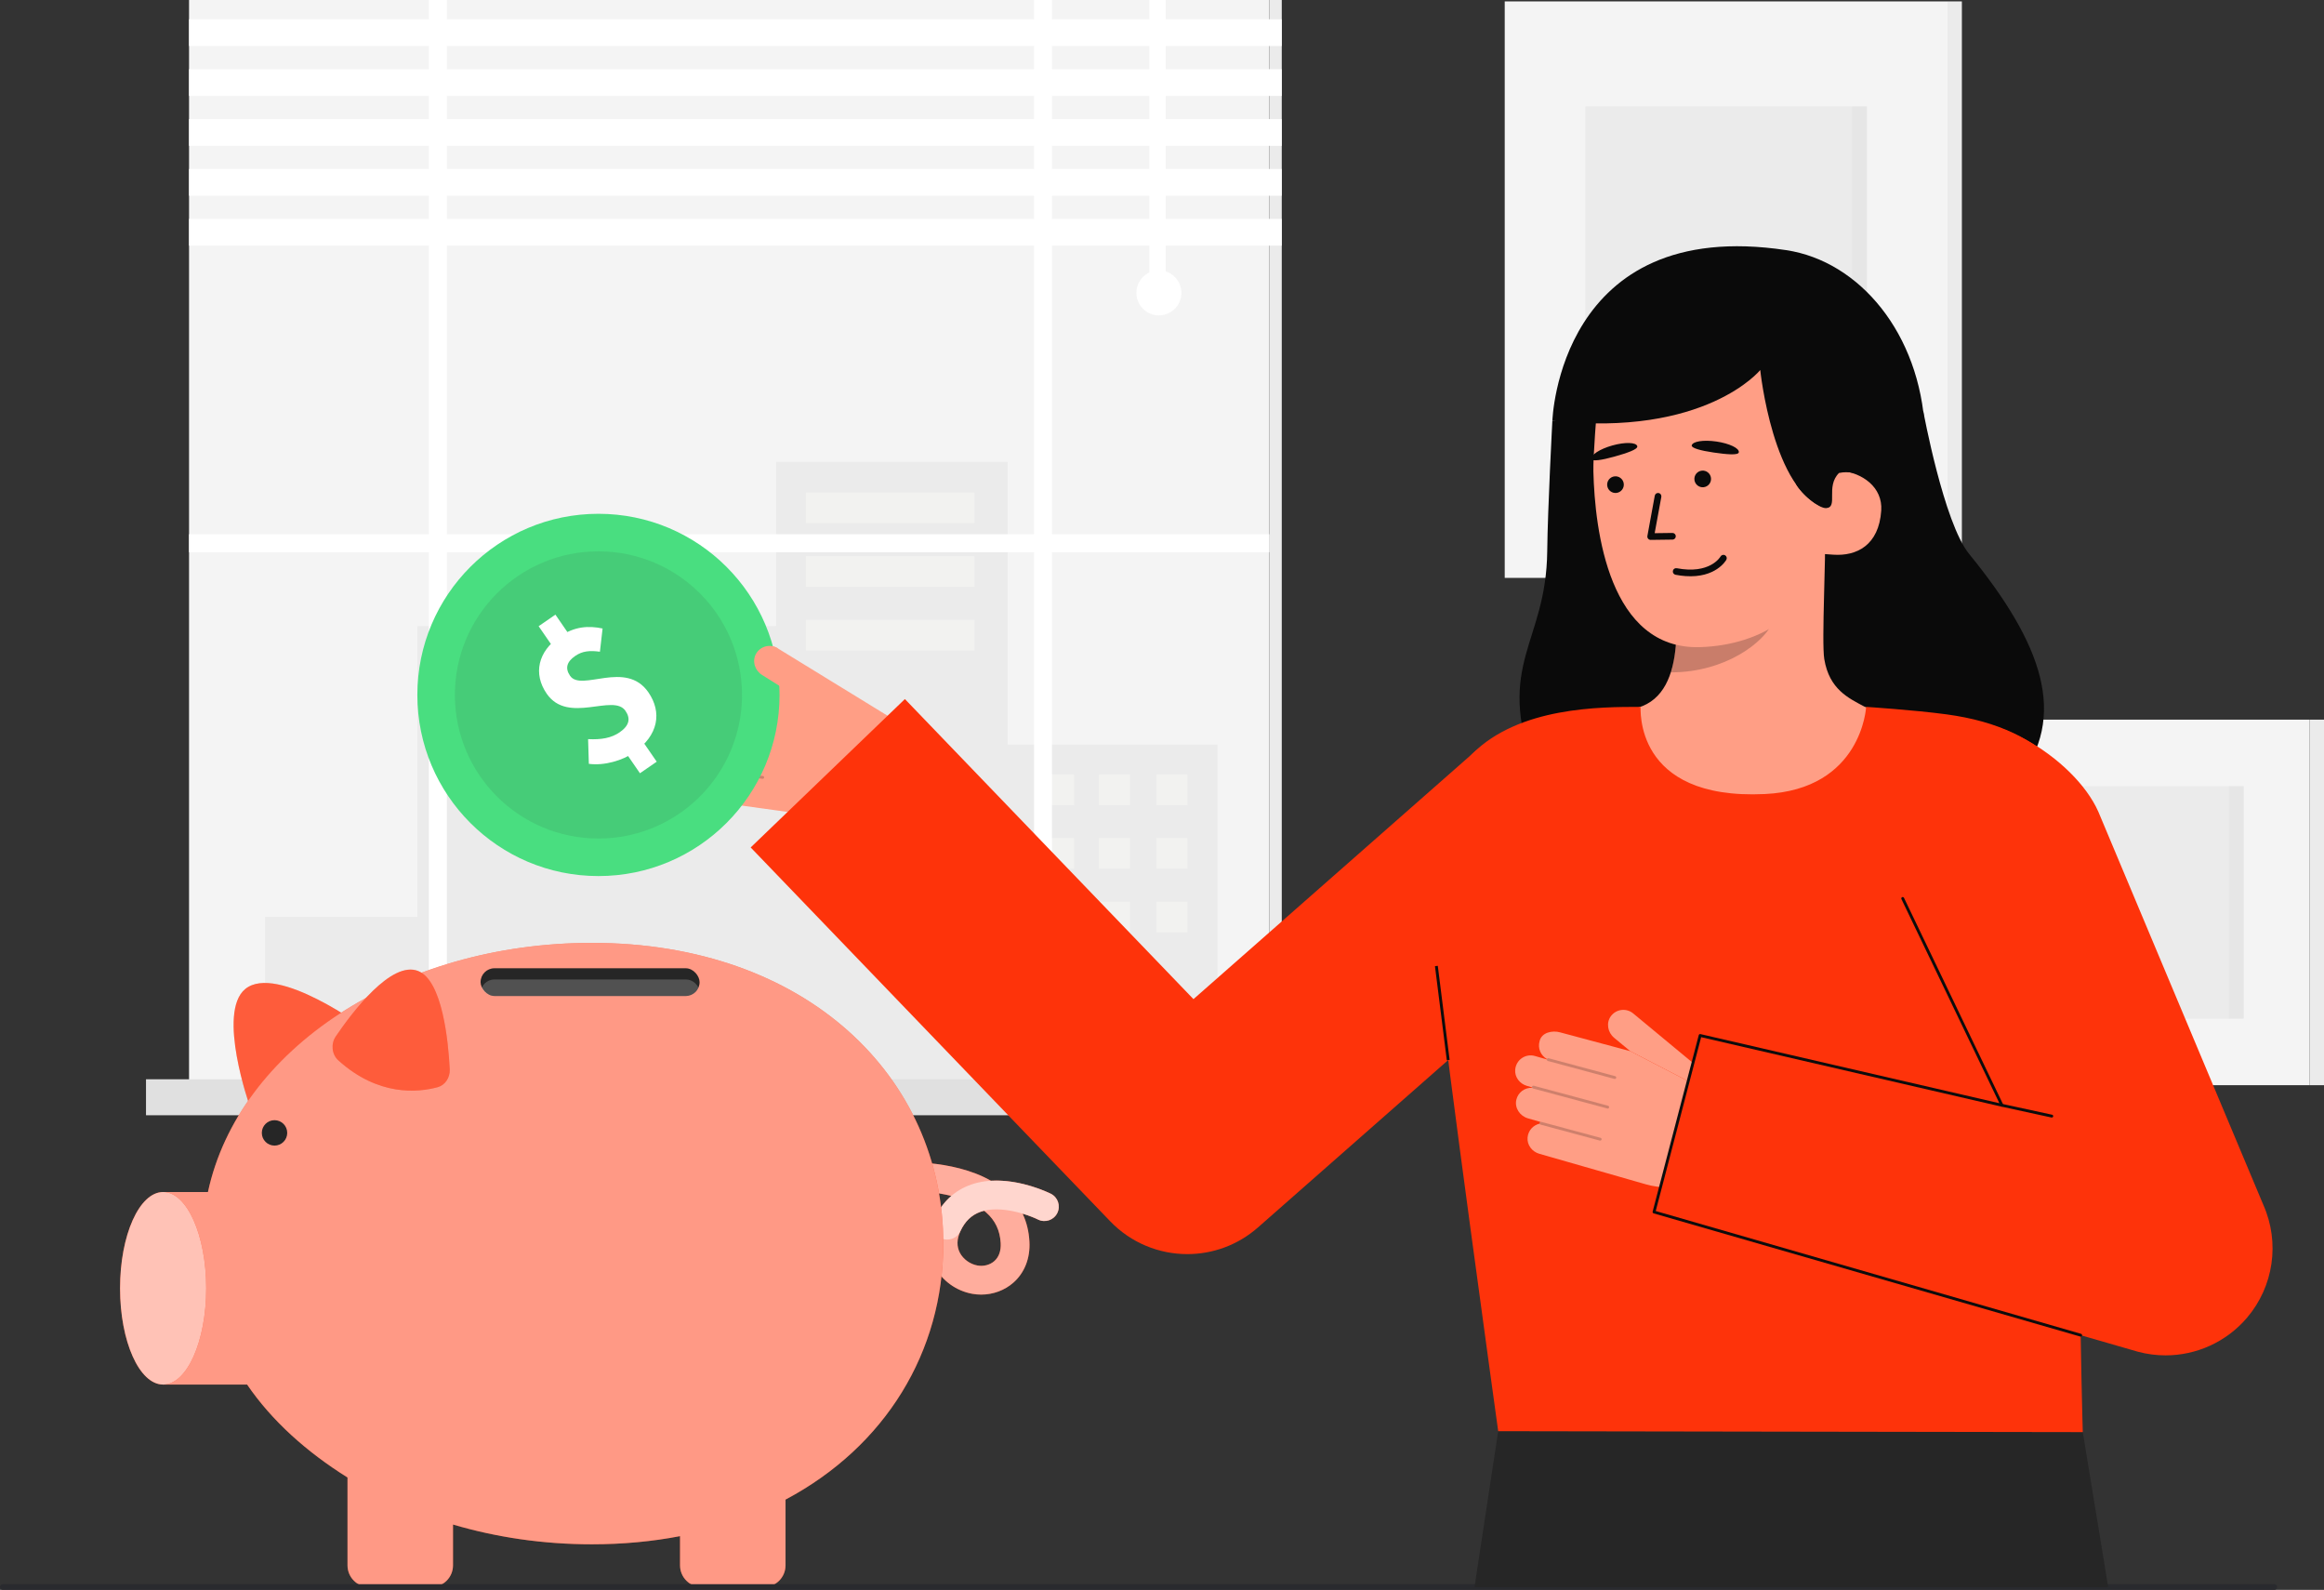 <svg id="Layer_2" data-name="Layer 2" xmlns="http://www.w3.org/2000/svg" viewBox="0 0 814.531 557.1" style="width: 100%; height: 100%;">
  <rect x="0" y="0" width="814.531" height="557.1" fill="#333333" stroke="none"/>
  <g id="Layer_2-2" data-name="Layer 2">
    <g>
      <g>
        <rect x="527.386" y=".493" width="155.191" height="201.999" fill="#f4f4f4"></rect>
        <rect x="682.576" y=".493" width="5.034" height="201.999" transform="translate(1370.187 202.985) rotate(180)" fill="#f4f4f4"></rect>
        <rect x="682.576" y=".493" width="5.034" height="201.999" transform="translate(1370.187 202.985) rotate(180)" fill="#292a2e" opacity=".05"></rect>
        <rect x="555.656" y="37.29" width="98.651" height="128.406" fill="#292a2e" opacity=".05"></rect>
        <rect x="649.165" y="37.29" width="5.141" height="128.406" fill="#292a2e" opacity=".03"></rect>
        <rect x="682.576" y="252.167" width="126.921" height="128.086" fill="#f4f4f4"></rect>
        <rect x="705.697" y="275.5" width="80.68" height="81.421" fill="#292a2e" opacity=".05"></rect>
        <rect x="809.497" y="252.167" width="5.034" height="128.086" transform="translate(1624.028 632.42) rotate(180)" fill="#f4f4f4"></rect>
        <rect x="809.497" y="252.167" width="5.034" height="128.086" transform="translate(1624.028 632.42) rotate(180)" fill="#292a2e" opacity=".05"></rect>
        <rect x="781.235" y="275.5" width="5.141" height="81.421" fill="#292a2e" opacity=".03"></rect>
      </g>
      <g>
        <rect id="c_3_c" x="66.257" y="0" width="378.643" height="378.643" fill="#f4f4f4"></rect>
        <rect id="c_3_c-2" data-name="c_3_c" x="444.9" y="0" width="4.34" height="378.643" fill="#f4f4f4"></rect>
        <rect id="c_3_c-3" data-name="c_3_c" x="444.9" y="0" width="4.34" height="378.643" fill="#292a2e" opacity=".05"></rect>
        <polygon id="c_3_c-4" data-name="c_3_c" points="353.172 260.916 353.172 161.851 272.023 161.851 272.023 219.406 146.323 219.406 146.323 321.314 92.899 321.314 92.899 378.643 146.323 378.643 156.615 378.643 426.686 378.643 426.686 260.916 353.172 260.916" fill="#292a2e" opacity=".05"></polygon>
        <g id="c_3_wh">
          <rect id="c_3_wh-2" data-name="c_3_wh" x="282.44" y="172.607" width="59.094" height="10.756" fill="#fffffa" opacity=".34"></rect>
          <rect id="c_3_wh-3" data-name="c_3_wh" x="282.44" y="194.896" width="59.094" height="10.756" fill="#fffffa" opacity=".34"></rect>
          <rect id="c_3_wh-4" data-name="c_3_wh" x="282.44" y="217.185" width="59.094" height="10.756" fill="#fffffa" opacity=".34"></rect>
        </g>
        <g id="c_3_wh-5" data-name="c_3_wh">
          <rect id="c_3_wh-6" data-name="c_3_wh" x="405.315" y="271.357" width="10.892" height="10.756" fill="#fffffa" opacity=".34"></rect>
          <rect id="c_3_wh-7" data-name="c_3_wh" x="405.315" y="293.646" width="10.892" height="10.756" fill="#fffffa" opacity=".34"></rect>
          <rect id="c_3_wh-8" data-name="c_3_wh" x="405.315" y="315.935" width="10.892" height="10.756" fill="#fffffa" opacity=".34"></rect>
          <rect id="c_3_wh-9" data-name="c_3_wh" x="385.165" y="271.357" width="10.892" height="10.756" fill="#fffffa" opacity=".34"></rect>
          <rect id="c_3_wh-10" data-name="c_3_wh" x="385.165" y="293.646" width="10.892" height="10.756" fill="#fffffa" opacity=".34"></rect>
          <rect id="c_3_wh-11" data-name="c_3_wh" x="385.165" y="315.935" width="10.892" height="10.756" fill="#fffffa" opacity=".34"></rect>
          <rect id="c_3_wh-12" data-name="c_3_wh" x="365.56" y="271.357" width="10.892" height="10.756" fill="#fffffa" opacity=".34"></rect>
          <rect id="c_3_wh-13" data-name="c_3_wh" x="365.56" y="293.646" width="10.892" height="10.756" fill="#fffffa" opacity=".34"></rect>
          <rect id="c_3_wh-14" data-name="c_3_wh" x="365.56" y="315.935" width="10.892" height="10.756" fill="#fffffa" opacity=".34"></rect>
        </g>
        <polygon points="444.9 187.198 368.711 187.198 368.711 0 362.41 0 362.41 187.198 156.615 187.198 156.615 0 150.314 0 150.314 187.198 66.257 187.198 66.257 193.498 150.314 193.498 150.314 378.643 156.615 378.643 156.615 193.498 362.41 193.498 362.41 378.643 368.711 378.643 368.711 193.498 444.9 193.498 444.9 187.198" fill="#fff"></polygon>
        <rect id="c_3_c-5" data-name="c_3_c" x="51.173" y="378.186" width="408.811" height="12.592" fill="#f4f4f4"></rect>
        <rect id="c_3_c-6" data-name="c_3_c" x="51.173" y="378.186" width="408.811" height="12.592" fill="#292a2e" opacity=".1"></rect>
        <rect id="c_3_c-7" data-name="c_3_c" x="459.984" y="378.186" width="5.902" height="12.592" fill="#292a2e" opacity=".1"></rect>
        <rect id="c_3_c-8" data-name="c_3_c" x="459.984" y="378.186" width="5.902" height="12.592" fill="#292a2e" opacity=".1"></rect>
        <g>
          <rect x="66.257" y="6.759" width="382.983" height="9.362" fill="#fff"></rect>
          <rect x="66.257" y="24.246" width="382.983" height="9.362" fill="#fff"></rect>
          <rect x="66.257" y="41.733" width="382.983" height="9.362" fill="#fff"></rect>
          <rect x="66.257" y="59.22" width="382.983" height="9.362" fill="#fff"></rect>
          <rect x="66.257" y="76.707" width="382.983" height="9.362" fill="#fff"></rect>
        </g>
        <rect x="402.823" width="5.739" height="96.629" fill="#fff"></rect>
        <circle cx="406.179" cy="102.62" r="7.885" fill="#fff"></circle>
      </g>
      <g>
        <g id="tail">
          <path d="m343.877,453.631c-1.033,0-2.071-.091-3.102-.276-5.689-1.023-10.66-4.654-13.296-9.712-2.609-5.004-2.623-10.846-.041-16.449,1.524-3.306,3.526-6.027,5.988-8.145-9.365-2.321-19.015-1.668-19.158-1.657-2.785.201-5.197-1.883-5.402-4.659-.206-2.777,1.874-5.195,4.651-5.404.914-.069,20.146-1.401,33.789,6.405,10.489-.63,20.491,4.304,21.002,4.56,2.491,1.249,3.498,4.281,2.248,6.772-1.249,2.491-4.283,3.497-6.772,2.248-1.117-.554-3.045-1.351-5.381-2.05,1.399,2.947,2.201,6.209,2.396,9.765.32,5.808-1.672,10.923-5.61,14.404-3.073,2.716-7.144,4.197-11.313,4.197Zm1.034-29.386c-.424.105-.841.228-1.248.371-3.154,1.113-5.464,3.338-7.06,6.801-1.282,2.781-1.341,5.325-.176,7.561,1.167,2.24,3.575,3.984,6.134,4.444,2.18.392,4.403-.187,5.944-1.549,1.6-1.414,2.367-3.589,2.218-6.289-.244-4.427-1.908-7.938-5.088-10.735-.236-.207-.477-.409-.725-.605Z" fill="#FE330A"></path>
          <g fill="none" opacity=".6">
            <path d="m343.877,453.631c-1.033,0-2.071-.091-3.102-.276-5.689-1.023-10.66-4.654-13.296-9.712-2.609-5.004-2.623-10.846-.041-16.449,1.524-3.306,3.526-6.027,5.988-8.145-9.365-2.321-19.015-1.668-19.158-1.657-2.785.201-5.197-1.883-5.402-4.659-.206-2.777,1.874-5.195,4.651-5.404.914-.069,20.146-1.401,33.789,6.405,10.489-.63,20.491,4.304,21.002,4.56,2.491,1.249,3.498,4.281,2.248,6.772-1.249,2.491-4.283,3.497-6.772,2.248-1.117-.554-3.045-1.351-5.381-2.05,1.399,2.947,2.201,6.209,2.396,9.765.32,5.808-1.672,10.923-5.61,14.404-3.073,2.716-7.144,4.197-11.313,4.197Zm1.034-29.386c-.424.105-.841.228-1.248.371-3.154,1.113-5.464,3.338-7.06,6.801-1.282,2.781-1.341,5.325-.176,7.561,1.167,2.24,3.575,3.984,6.134,4.444,2.18.392,4.403-.187,5.944-1.549,1.6-1.414,2.367-3.589,2.218-6.289-.244-4.427-1.908-7.938-5.088-10.735-.236-.207-.477-.409-.725-.605Z" fill="#fff"></path>
          </g>
          <g fill="none" opacity=".5">
            <path d="m332.018,434.353c-.707,0-1.425-.149-2.109-.464-2.531-1.167-3.637-4.164-2.471-6.695,2.766-6.002,7.111-10.077,12.914-12.11,12.542-4.396,27.332,2.898,27.955,3.21,2.491,1.249,3.498,4.281,2.248,6.772-1.249,2.491-4.283,3.497-6.772,2.248-3.203-1.589-13.084-5.181-20.121-2.698-3.154,1.113-5.464,3.338-7.06,6.801-.851,1.847-2.678,2.935-4.586,2.935Z" fill="#fff"></path>
          </g>
        </g>
        <path d="m128.189,360.56s-31.148-23.093-42.23-14.012c-10.031,8.22,1.586,41.027,1.586,41.027,0,0,26.776,2.417,40.644-27.015Z" fill="#FE330A"></path>
        <g fill="none" opacity=".2">
          <path d="m128.189,360.56s-31.148-23.093-42.23-14.012c-10.031,8.22,1.586,41.027,1.586,41.027,0,0,26.776,2.417,40.644-27.015Z" fill="#fff"></path>
        </g>
        <path d="m330.622,435.756c0-58.195-47.87-105.371-123.158-105.371-67.619,0-123.852,37.387-134.583,87.301h-15.707v67.469h29.436c8.679,12.714,20.84,23.589,35.187,32.56v30.79c0,4.194,3.4,7.594,7.594,7.594h10.201c.234,0,.465-.016.694-.035.229.019.46.035.694.035h10.201c4.194,0,7.594-3.4,7.594-7.594v-14.307c15.122,4.471,31.533,6.928,48.689,6.928,10.889,0,21.199-.993,30.879-2.857v10.236c0,4.194,3.4,7.594,7.594,7.594h10.201c.234,0,.465-.016.694-.035.229.019.46.035.694.035h10.201c4.194,0,7.594-3.4,7.594-7.594v-23.046c34.978-18.562,55.3-51.792,55.3-89.704Z" fill="#FE330A"></path>
        <path d="m330.622,435.756c0-58.195-47.87-105.371-123.158-105.371-67.619,0-123.852,37.387-134.583,87.301h-15.707v67.469h29.436c8.679,12.714,20.84,23.589,35.187,32.56v30.79c0,4.194,3.4,7.594,7.594,7.594h10.201c.234,0,.465-.016.694-.035.229.019.46.035.694.035h10.201c4.194,0,7.594-3.4,7.594-7.594v-14.307c15.122,4.471,31.533,6.928,48.689,6.928,10.889,0,21.199-.993,30.879-2.857v10.236c0,4.194,3.4,7.594,7.594,7.594h10.201c.234,0,.465-.016.694-.035.229.019.46.035.694.035h10.201c4.194,0,7.594-3.4,7.594-7.594v-23.046c34.978-18.562,55.3-51.792,55.3-89.704Z" fill="#fff" opacity=".5"></path>
        <circle cx="96.215" cy="396.965" r="4.452" fill="#262626"></circle>
        <path d="m118.562,371.537c-2.287-2.071-2.656-5.771-.881-8.38,5.926-8.709,19.499-26.585,28.849-22.928,8.556,3.346,10.608,24.777,11.099,34.436.15,2.947-1.632,5.582-4.236,6.29-6.863,1.865-20.807,3.28-34.831-9.418Z" fill="#FE330A"></path>
        <g fill="none" opacity=".2">
          <path d="m118.562,371.537c-2.287-2.071-2.656-5.771-.881-8.38,5.926-8.709,19.499-26.585,28.849-22.928,8.556,3.346,10.608,24.777,11.099,34.436.15,2.947-1.632,5.582-4.236,6.29-6.863,1.865-20.807,3.28-34.831-9.418Z" fill="#fff"></path>
        </g>
        <rect x="168.437" y="339.282" width="76.756" height="9.719" rx="4.859" ry="4.859" fill="#262626"></rect>
        <path d="m244.777,346.11c-.246.553-.588,1.049-1.009,1.47-.878.878-2.093,1.422-3.435,1.422h-67.038c-1.983,0-3.69-1.189-4.44-2.896.241-.553.584-1.057,1.009-1.474.878-.886,2.088-1.426,3.431-1.426h67.038c1.988,0,3.694,1.194,4.445,2.905Z" fill="#fff" opacity=".2"></path>
        <ellipse cx="57.173" cy="451.42" rx="15.097" ry="33.735" fill="#FE330A"></ellipse>
        <g fill="none" opacity=".7">
          <ellipse cx="57.173" cy="451.42" rx="15.097" ry="33.735" fill="#fff"></ellipse>
        </g>
      </g>
      <path d="m797.129,557.1H1c-.552,0-1-.448-1-1s.448-1,1-1h796.129c.552,0,1,.448,1,1s-.448,1-1,1Z" fill="#292a2e"></path>
      <g>
        <g>
          <path d="m674.076,144.045s7.211,39.192,16.058,50.038c25.47,31.226,35.163,57.042,16.666,79.74-18.497,22.698-152.975,40.446-169.128-4.14-13.599-37.537,4.272-44.083,4.611-76.55.153-14.69,1.8-45.666,1.8-45.666" fill="#0a0a0a"></path>
          <path id="sk" d="m564.31,250.45c.234-.031,2.833,43.082,52.918,39.324,34.673-2.597,47.036-39.385,47.831-39.385-3.738-.795-10.034-1.95-11.694-2.836-5.46-2.934-12.215-5.986-13.975-16.589-1.014-6.111.706-37.375.177-43.558l-53.223,11.879c.744,13.059,5.949,43.332-12.295,48.689-3.035.886-6.305,1.701-9.738,2.475Z" fill="#ff9e85"></path>
          <path id="sh" d="m585.596,235.602c.754-2.406,1.202-4.499,1.601-8.261.713-6.727.333-12.911-.348-19.213,10.752-1.431,21.075-5.954,29.416-12.887.988,3.65,6.424,19.598,4.919,23.067-2.845,6.557-16.212,17.294-35.588,17.294Z" fill="#0c0c0c" opacity=".22"></path>
          <path d="m595.908,226.758c21.071-.683,42.415-11.991,44.393-40.427l6.284-26.177c1.978-28.436-11.353-52.527-38.127-54.39h0c-26.774-1.863-46.787,9.279-48.765,37.715,0,0-1.369,16.298-1.234,21.74.51,20.522,5.477,62.575,37.448,61.538Z" fill="#ff9e85"></path>
          <path id="e1_eb" d="m557.785,160.849c.203.891,3.588.396,8.023-.849,4.435-1.244,8.338-2.559,8.038-3.658-.378-1.387-4.298-1.497-8.734-.252-4.435,1.244-7.646,3.357-7.328,4.759Z" fill="#0a0a0a"></path>
          <path d="m668.569,166.427l-28.525,11.618c-18.629-5.094-23.101-48.387-23.101-48.387,0,0-19.11,23.6-72.859,17.81,0,0,2.147-71.907,81.971-59.817,25.739,3.898,46.874,29.227,48.611,63.068,1.217,23.715-6.096,15.708-6.096,15.708Z" fill="#0a0a0a"></path>
          <path d="m642.535,194.361c8.136.566,15.997-3.23,16.816-15.48.544-8.138-6.629-13.418-14.766-13.985l-4.572,5.16-4.474,23.818,6.995.487Z" fill="#ff9e85"></path>
          <g>
            <circle id="e1_eye" cx="566.207" cy="169.815" r="2.919" transform="translate(-16.011 67.59) rotate(-6.736)" fill="#0a0a0a"></circle>
            <g id="e1_n">
              <path d="m586.312,189.07c.587-.069,1.037-.572,1.029-1.175-.008-.645-.538-1.161-1.183-1.152l-6.217.083,2.331-12.714c.116-.634-.304-1.243-.939-1.359-.634-.116-1.242.303-1.359.938l-2.586,14.111c-.063.344.032.697.257.964s.558.419.908.414l7.638-.102c.041,0,.082-.003.122-.008Z" fill="#0a0a0a"></path>
            </g>
            <g id="e1_m">
              <path d="m590.748,201.865c10.559.738,14.147-5.423,14.309-5.712.315-.563.114-1.274-.448-1.589-.559-.315-1.268-.116-1.586.442-.151.262-3.813,6.303-15.335,4.102-.646-.126-1.246.295-1.367.928-.121.633.295,1.245.928,1.366,1.243.238,2.409.388,3.499.464Z" fill="#0a0a0a"></path>
            </g>
            <path id="e1_eb-2" data-name="e1_eb" d="m592.926,156.084c-.176.897,3.119,1.817,7.677,2.479,4.559.662,8.659,1.044,8.831-.082.217-1.421-3.321-3.112-7.88-3.774-4.559-.662-8.351-.034-8.628,1.376Z" fill="#0a0a0a"></path>
            <circle id="e1_eye-2" data-name="e1_eye" cx="596.778" cy="167.815" r="2.919" transform="translate(-15.565 71.162) rotate(-6.736)" fill="#0a0a0a"></circle>
          </g>
          <path d="m633.169,155.491c.319,2.436-4.798,11.934-3.674,14.119,1.772,3.447,8.072,8.597,10.55,8.435,4.362-.285-.299-7.494,4.495-12.309.84-.172,1.708-.285,2.597-.273,3.571.003,6.812,1.401,9.211,3.679l-1.67-11.018" fill="#0a0a0a"></path>
        </g>
        <polygon points="729.989 501.812 738.894 556.1 516.795 556.1 525.097 501.484 729.989 501.812" fill="#262626"></polygon>
        <path id="b_1_b" d="m618.528,278.236c34.092-1.607,35.527-30.544,35.527-30.544,0,0,16.892,1.092,28.121,2.611,18.384,2.487,30.512,8.721,40.163,18.372,8.978,8.978,14.444,18.692,8.66,80.711-4.188,44.906-1.01,152.426-1.01,152.426l-204.892-.328s-19.117-137.883-20.837-158.097c-3.283-38.589,3.712-71.211,11.724-79.223,16.471-16.471,44.828-16.471,58.989-16.469.231,0-2.873,32.73,43.555,30.541Z" fill="#FE330A"></path>
        <g>
          <path d="m272.533,227.134c-2.633-1.616-6.104-.712-7.599,2.038-1.402,2.578-.309,5.827,2.192,7.361l6.238,3.827-25.23-3.042c-2.799-.387-6.482.928-6.709,4.097-.352,2.549,1.135,4.919,3.441,5.796-.008.029-.023.055-.025.085-.003.022.005.041.005.063l-4.317-.597c-3.312-.458-6.339,2.181-6.155,5.703.136,2.617,2.273,4.702,4.869,5.061l1.837.254c.018.058.045.114.082.161-2.548.23-4.681,2.244-4.911,4.936-.25,2.924,2.055,5.461,4.962,5.863l4.515.624c-.137.074-.242.204-.266.372-.012.099.014.19.054.273-2.098.798-3.627,2.865-3.495,5.396.137,2.617,2.274,4.702,4.87,5.061l38.495,5.323c11.016,1.523,21.855-3.79,27.399-13.431l8.725-15.174-48.979-30.05Z" fill="#ff9e85"></path>
          <g fill="none" opacity=".2">
            <path d="m269.823,250.352c-.039.268-.285.457-.555.424l-23.989-2.923c-.274-.034-.469-.283-.436-.557.011-.26.283-.469.557-.436l23.989,2.923c.274.034.469.283.436.557l-.002.012Z" fill="#0c0c0c"></path>
          </g>
          <g fill="none" opacity=".2">
            <path d="m268.825,260.967c-.039.268-.285.457-.555.424l-26.772-3.263c-.274-.034-.469-.283-.436-.557.032-.25.283-.469.557-.436l26.772,3.263c.274.034.469.283.436.557l-.002.012Z" fill="#0c0c0c"></path>
          </g>
          <g fill="none" opacity=".2">
            <path d="m267.811,272.471c-.039.268-.285.457-.555.424l-21.356-2.602c-.274-.034-.469-.283-.436-.557.039-.276.283-.469.557-.436l21.356,2.602c.274.034.469.283.436.557l-.002.012Z" fill="#0c0c0c"></path>
          </g>
        </g>
        <g>
          <g>
            <circle cx="209.747" cy="243.505" r="63.47" fill="#49de80"></circle>
            <g fill="none" opacity=".1">
              <circle cx="209.747" cy="243.505" r="50.316" fill="#292a2e"></circle>
            </g>
          </g>
          <path d="m206.384,267.649l-.265-8.656c4.681.236,8.185-.413,11.035-2.377,3.416-2.354,3.942-4.806,2.052-7.549-4.273-6.2-20.104,4.874-27.598-6.001-4.817-6.991-3.044-14.781,4.593-20.043,5.155-3.552,10.123-3.839,14.995-2.793l-.933,8.132c-3.564-.483-6.144-.252-8.66,1.482-2.899,1.998-3.666,4.251-1.801,6.958,3.96,5.747,19.522-5.718,27.461,5.802,4.769,6.92,3.639,15.081-5.182,21.16-3.807,2.623-10.168,4.623-15.696,3.884Zm-17.6-48.225l5.879-4.051,5.981,8.679-5.879,4.051-5.981-8.679Zm28.946,42.004l5.879-4.051,6.563,9.523-5.879,4.051-6.563-9.523Z" fill="#fff"></path>
        </g>
        <path d="m275.605,241.849l-8.479-5.317c-2.501-1.535-3.594-4.783-2.192-7.361,1.495-2.749,4.966-3.653,7.599-2.038" fill="#ff9e85"></path>
        <path d="m598.784,376.963l-26.372-21.855c-2.379-1.971-5.942-1.567-7.811.944-1.752,2.354-1.129,5.724,1.131,7.597l5.635,4.67,26.522,13.736.895-5.092Z" fill="#ff9e85"></path>
        <g>
          <path d="m571.367,368.319l-24.547-6.575c-2.717-.779-6.548.003-7.22,3.108-.709,2.474.425,5.036,2.585,6.23-.011.025-.029.047-.034.075-.006.021-.001.042-.004.063l-4.189-1.201c-3.214-.921-6.583,1.264-6.899,4.776-.235,2.61,1.587,4.976,4.106,5.698l1.783.511c.009.059.028.115.057.166-2.554-.132-4.949,1.566-5.557,4.198-.66,2.859,1.263,5.696,4.084,6.505l4.382,1.256c-.146.054-.269.167-.316.331-.026.096-.013.19.015.278-2.189.493-3.995,2.324-4.222,4.848-.234,2.61,1.587,4.976,4.106,5.698l37.357,10.706c10.691,3.064,22.172-.665,29.021-9.427l10.781-13.79-45.289-23.455Z" fill="#ff9e85"></path>
          <g fill="none" opacity=".2">
            <path d="m566.45,377.711c-.077.26-.347.412-.61.342l-23.336-6.282c-.266-.072-.424-.346-.353-.613.047-.256.347-.425.613-.353l23.336,6.282c.266.072.424.346.353.613l-.003.011Z" fill="#0c0c0c"></path>
          </g>
          <g fill="none" opacity=".2">
            <path d="m563.963,388.08c-.077.26-.347.412-.61.342l-26.043-7.011c-.266-.072-.424-.346-.353-.613.067-.243.346-.424.613-.353l26.043,7.011c.266.072.424.346.353.613l-.003.011Z" fill="#0c0c0c"></path>
          </g>
          <g fill="none" opacity=".2">
            <path d="m561.335,399.325c-.077.26-.347.412-.61.342l-20.774-5.592c-.266-.072-.424-.346-.353-.613.078-.268.346-.424.613-.353l20.774,5.592c.266.072.424.346.353.613l-.003.011Z" fill="#0c0c0c"></path>
          </g>
        </g>
        <path d="m579.708,424.689l169.665,48.976c3.188.847,6.421,1.258,9.625,1.258,10.818,0,21.3-4.689,28.527-13.158,9.368-10.979,11.605-26.357,5.753-39.549l-57.844-137.801c-8.399-18.932-39.769-38.359-58.697-29.96-18.932,8.398-18.258,41.442-9.859,60.373l34.781,72.465-105.787-24.456-16.163,61.853Z" fill="#FE330A"></path>
        <path d="m729.244,468.354c-.046,0-.092-.006-.139-.02l-149.536-43.165c-.261-.075-.414-.345-.345-.607l16.163-61.853c.068-.263.332-.423.597-.361l104.773,24.222-34.331-71.527c-.12-.249-.015-.547.234-.667.25-.122.547-.015.667.234l34.781,72.465c.083.173.06.379-.061.529-.121.15-.315.215-.503.175l-105.313-24.347-15.917,60.911,149.068,43.03c.265.077.418.354.342.619-.063.219-.263.361-.48.361Z" fill="#0c0c0c"></path>
        <path d="m719.124,391.591c-.035,0-.071-.003-.107-.011l-17.465-3.799c-.27-.059-.441-.325-.382-.595.059-.27.324-.442.595-.382l17.465,3.799c.27.059.441.325.382.595-.051.234-.258.394-.488.394Z" fill="#0c0c0c"></path>
        <line x1="502.356" y1="320.743" x2="500.128" y2="291.905" fill="none" stroke="#0c0c0c" stroke-linecap="round" stroke-linejoin="round"></line>
        <path d="m416.14,439.441c-9.861,0-19.69-3.868-27.035-11.503l-126.003-130.991,54.052-51.994,101.14,105.144,99.074-87.147,49.535,56.314-126.003,110.834c-7.109,6.253-15.947,9.343-24.759,9.343Z" fill="#FE330A"></path>
        <rect x="505.005" y="338.358" width="1" height="33.218" transform="translate(-40.356 65.877) rotate(-7.171)" fill="#0c0c0c"></rect>
      </g>
    </g>
  </g>
</svg>
